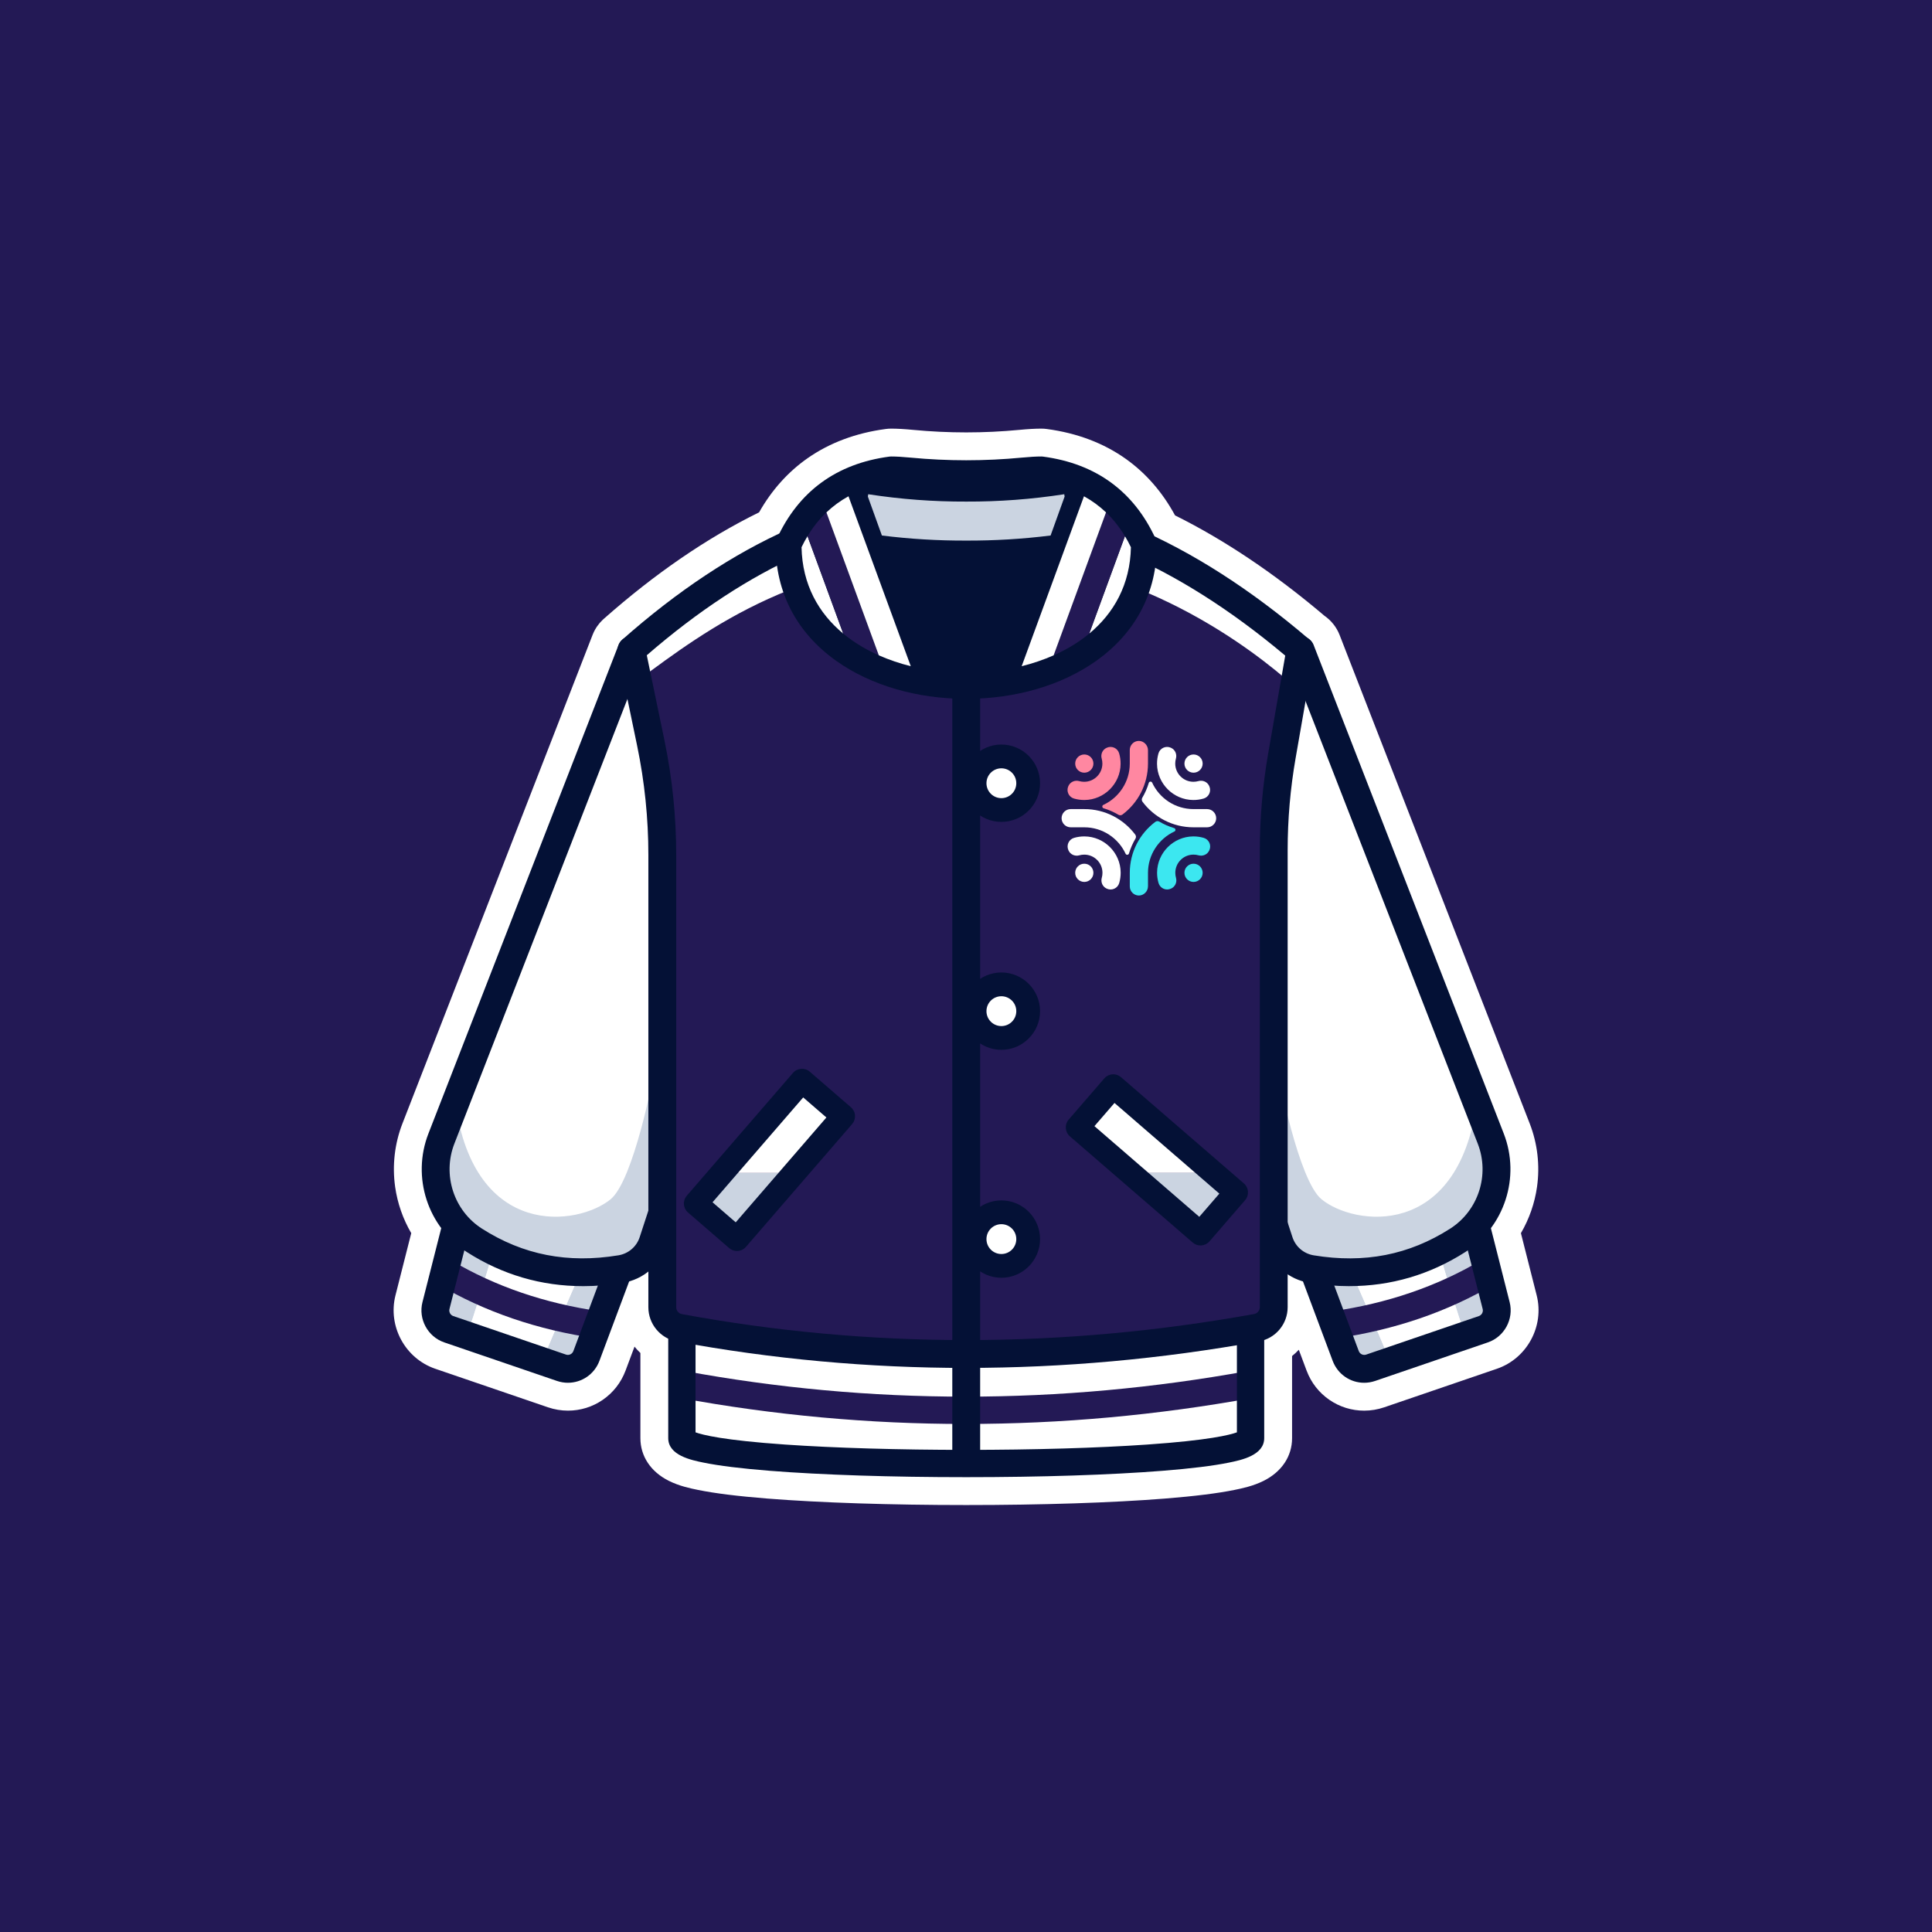 <svg width="1000" height="1000" viewBox="0 0 1000 1000" fill="none" xmlns="http://www.w3.org/2000/svg">
<rect width="1000" height="1000" fill="#231955"/>
<g clip-path="url(#clip0_619_8471)">
<path d="M500.118 771.791C461.198 771.791 424.865 770.609 397.811 768.461C382.874 767.279 371.08 765.815 362.74 764.114C359.272 763.408 354.032 762.341 349.403 760.027C340.061 755.355 338.662 748.219 338.662 744.376V696.942C332.297 692.242 328.375 684.687 328.375 676.621V676.549L317.029 706.876C313.381 716.63 304.334 722.93 293.982 722.93C291.25 722.93 288.54 722.476 285.93 721.582L227.618 701.642C215.543 697.512 208.543 684.586 211.679 672.216L220.589 637.088C210.425 621.488 208.255 601.512 215.017 584.124L313.424 331.268C313.518 331.03 313.619 330.792 313.734 330.555C313.799 330.41 313.864 330.266 313.929 330.129C314.196 329.596 314.477 329.098 314.772 328.637C314.873 328.486 314.953 328.37 315.032 328.262C315.277 327.909 315.529 327.577 315.796 327.26C315.897 327.138 316.02 327.001 316.142 326.864C316.394 326.583 316.647 326.323 316.906 326.078C317.036 325.941 317.173 325.811 317.317 325.689C343.882 302.181 371.052 283.683 398.106 270.685C410.815 246.882 431.411 232.926 459.374 229.206C459.965 229.119 460.578 229.076 461.248 229.076C464.146 229.076 467.664 229.278 472.018 229.689C481.267 230.576 490.718 231.03 500.111 231.03C509.504 231.03 518.955 230.583 528.196 229.696C532.55 229.278 536.076 229.076 538.974 229.076C539.644 229.076 540.257 229.119 540.848 229.206C569.416 233.012 590.279 247.473 602.901 272.199C628.911 284.872 655.223 302.447 681.153 324.485C683.626 326.121 685.558 328.507 686.639 331.268L785.039 584.132C791.808 601.519 789.638 621.495 779.467 637.095L788.384 672.231C791.52 684.601 784.52 697.526 772.445 701.657L714.133 721.596C711.516 722.49 708.806 722.944 706.081 722.944C695.729 722.944 686.682 716.644 683.034 706.89L673.324 680.932C672.07 688.104 667.759 694.39 661.559 698.153V744.391C661.559 748.233 660.161 755.37 650.818 760.041C646.19 762.355 640.949 763.422 637.482 764.128C629.149 765.83 617.348 767.293 602.411 768.475C575.349 770.624 539.017 771.806 500.104 771.806L500.118 771.791Z" fill="white"/>
<path d="M538.981 236.277C539.276 236.277 539.572 236.291 539.86 236.335C566.771 239.91 586.17 253.802 597.552 277.612C623.879 290.156 650.515 307.839 676.885 330.301C678.262 331.116 679.343 332.37 679.935 333.884L778.335 586.748C784.837 603.45 781.91 621.934 771.688 635.688L781.413 674.01C783.633 682.769 778.681 691.917 770.131 694.837L711.819 714.776C709.916 715.425 707.991 715.735 706.095 715.735C699.009 715.735 692.435 711.402 689.796 704.367L674.413 663.255C671.565 662.44 668.905 661.207 666.497 659.607V676.591C666.497 684.377 661.53 691.138 654.358 693.618V744.39C654.358 753.329 642.449 755.758 636.054 757.063C628.009 758.707 616.497 760.127 601.856 761.287C574.981 763.421 538.851 764.596 500.118 764.596C461.385 764.596 425.247 763.421 398.38 761.287C383.739 760.127 372.234 758.707 364.181 757.063C357.787 755.758 345.878 753.329 345.878 744.39V692.912C339.722 689.985 335.591 683.721 335.591 676.634V658.137C332.693 660.451 329.334 662.202 325.665 663.255L310.281 704.367C307.65 711.402 301.068 715.735 293.982 715.735C292.086 715.735 290.161 715.425 288.258 714.776L229.946 694.837C221.397 691.91 216.444 682.762 218.664 674.003L228.389 635.681C218.167 621.934 215.24 603.45 221.743 586.74L320.143 333.877C320.193 333.747 320.251 333.625 320.309 333.502C320.337 333.43 320.366 333.365 320.402 333.293C320.525 333.041 320.669 332.796 320.82 332.558C320.849 332.515 320.885 332.464 320.921 332.421C321.051 332.233 321.188 332.046 321.339 331.873C321.397 331.801 321.462 331.736 321.52 331.664C321.664 331.505 321.815 331.354 321.974 331.203C322.017 331.167 322.046 331.123 322.089 331.087C348.906 307.356 376.235 288.894 403.397 276.142C414.867 253.225 434.013 239.831 460.376 236.327C460.664 236.284 460.96 236.27 461.255 236.27C463.879 236.27 467.181 236.457 471.34 236.854C480.885 237.769 490.501 238.223 500.118 238.223C509.734 238.223 519.351 237.769 528.896 236.854C533.055 236.457 536.357 236.27 538.981 236.27M538.981 221.859C535.852 221.859 532.111 222.068 527.526 222.508C518.493 223.373 509.28 223.813 500.118 223.813C490.956 223.813 481.735 223.373 472.717 222.508C468.125 222.068 464.384 221.859 461.255 221.859C460.253 221.859 459.316 221.924 458.401 222.054C443.01 224.109 429.428 229.184 418.046 237.142C407.867 244.257 399.425 253.679 392.901 265.192C365.94 278.42 338.922 296.939 312.53 320.296C312.3 320.505 312.069 320.714 311.845 320.937C311.492 321.283 311.146 321.637 310.815 322.004L310.8 322.019L310.786 322.033C310.613 322.228 310.44 322.422 310.267 322.624C309.877 323.093 309.51 323.576 309.164 324.066C309.048 324.224 308.904 324.434 308.738 324.679C308.277 325.385 307.852 326.128 307.477 326.892C307.369 327.115 307.268 327.331 307.174 327.548C307.066 327.786 306.893 328.16 306.713 328.629L208.313 581.507C204.261 591.909 202.956 603.263 204.528 614.343C205.725 622.792 208.579 630.945 212.861 638.276L204.701 670.449C200.642 686.431 209.689 703.127 225.289 708.468L283.601 728.408C286.968 729.561 290.464 730.145 293.989 730.145C300.434 730.145 306.648 728.221 311.968 724.566C317.382 720.846 321.469 715.605 323.79 709.406L328.426 697.021C329.363 698.181 330.379 699.277 331.468 700.301V744.383C331.468 753.747 336.831 761.799 346.188 766.478C351.667 769.217 357.463 770.399 361.305 771.185C369.927 772.944 382.016 774.451 397.248 775.654C424.49 777.817 461.025 779.007 500.125 779.007C539.226 779.007 575.76 777.817 603.002 775.654C618.227 774.443 630.316 772.944 638.938 771.185C642.78 770.399 648.576 769.217 654.055 766.478C663.412 761.799 668.775 753.747 668.775 744.383V701.88C670.015 700.885 671.183 699.796 672.257 698.636L676.287 709.413C678.608 715.612 682.695 720.853 688.109 724.573C693.422 728.221 699.643 730.152 706.088 730.152C709.613 730.152 713.109 729.569 716.476 728.415L774.788 708.476C790.388 703.141 799.435 686.438 795.384 670.456L787.223 638.283C791.505 630.952 794.36 622.799 795.557 614.35C797.128 603.277 795.823 591.924 791.772 581.514L693.372 328.651C691.815 324.657 689.068 321.182 685.543 318.739C659.952 297.026 633.957 279.559 608.2 266.763C601.719 254.818 593.234 245.043 582.926 237.661C571.391 229.407 557.565 224.152 541.843 222.054C540.92 221.924 539.983 221.859 538.981 221.859Z" fill="white"/>
<path d="M647.284 744.384C647.284 761.894 352.941 761.894 352.941 744.384V685.74C456.561 702.111 555.322 704.029 647.284 685.74V744.384Z" fill="white"/>
<path d="M499.597 737.044C449.994 737.044 400.57 732.531 351.658 723.513L354.225 709.607C450.347 727.334 548.524 727.334 646.023 709.607L648.553 723.513C598.964 732.531 549.194 737.037 499.597 737.037V737.044Z" fill="#231955"/>
<path d="M500.117 764.582C461.384 764.582 425.246 763.407 398.379 761.273C383.738 760.112 372.232 758.692 364.18 757.048C357.786 755.744 345.877 753.314 345.877 744.375V685.732H360.013C360.013 682.603 357.93 680.714 356.921 680.289C363.481 683.057 415.896 685.998 500.117 685.998C584.337 685.998 636.745 683.057 643.312 680.289C642.303 680.714 640.22 682.603 640.22 685.732H654.356V744.375C654.356 753.314 642.447 755.744 636.053 757.048C628.001 758.692 616.496 760.112 601.855 761.273C574.98 763.407 538.85 764.582 500.117 764.582ZM360.013 741.377C363.625 742.71 374.633 745.5 406.395 747.699C432.029 749.472 465.312 750.452 500.117 750.452C534.921 750.452 568.211 749.479 593.838 747.699C625.6 745.5 636.608 742.71 640.22 741.377V695.348C638.792 695.557 637.199 695.766 635.44 695.968C627.511 696.869 616.128 697.655 601.609 698.297C574.814 699.486 538.77 700.135 500.117 700.135C461.463 700.135 425.419 699.479 398.624 698.297C384.105 697.655 372.723 696.869 364.793 695.968C363.034 695.766 361.441 695.565 360.013 695.348V741.377Z" fill="#041136"/>
<path d="M258.99 544.404L225.664 675.77C224.352 680.954 227.235 686.274 232.288 688.004L241.609 691.19C250.974 665.57 256.712 638.371 267.388 613.025C275.015 595.046 284.286 577.478 292.1 559.391L258.99 544.404Z" fill="#CBD4E1"/>
<path d="M323.343 573.535C322.298 576.844 321.454 580.16 321.454 583.469C318.131 627.313 296.447 665.037 280.652 704.541L290.593 707.936C295.849 709.731 301.58 707.021 303.526 701.823L347.442 584.442L323.343 573.535Z" fill="#CBD4E1"/>
<path d="M323.342 573.534L292.092 559.391C284.285 577.478 275.007 595.045 267.38 613.024C256.711 638.37 250.966 665.562 241.602 691.189L280.644 704.54C296.439 665.043 318.123 627.312 321.446 583.468C321.446 580.159 322.29 576.843 323.335 573.534H323.342Z" fill="white"/>
<path d="M230.031 658.512C253.539 672.446 280.046 681.522 309.544 685.739Z" fill="#FFCE00"/>
<path d="M308.549 692.732C278.265 688.407 250.641 678.935 226.434 664.589L233.642 652.428C256.242 665.822 282.114 674.674 310.553 678.733L308.549 692.725V692.732Z" fill="#231955"/>
<path d="M293.982 715.722C292.086 715.722 290.161 715.412 288.258 714.763L229.946 694.823C221.396 691.897 216.444 682.749 218.664 673.99L254.11 534.283L356.547 580.65L310.274 704.346C307.643 711.382 301.061 715.715 293.982 715.715V715.722ZM263.856 554.526L232.642 677.544C232.253 679.072 233.118 680.672 234.617 681.184L292.929 701.124C294.508 701.665 296.195 700.864 296.779 699.3L338.331 588.227L263.856 554.518V554.526Z" fill="#041136"/>
<path d="M424.864 376.726L359.711 576.042L337.955 642.587C335.496 650.098 329.037 655.584 321.237 656.867C293.065 661.488 267.928 656.284 245.595 642.024C228.056 630.815 220.912 608.749 228.46 589.35L235.662 570.838L326.86 336.486L424.864 376.726Z" fill="white"/>
<path d="M338.439 555.744L337.949 642.588C335.491 650.1 329.031 655.586 321.232 656.869C293.059 661.49 267.922 656.285 245.589 642.026C228.05 630.816 220.907 608.75 228.454 589.351L235.656 570.839C245.589 642.026 299.331 634.442 316.027 620.76C328.109 610.862 338.439 555.736 338.439 555.736V555.744Z" fill="#CBD4E1"/>
<path d="M301.775 665.706C280.191 665.706 260.057 659.816 241.718 648.102C221.368 635.105 212.969 609.297 221.75 586.741L320.143 333.877C320.842 332.075 322.24 330.626 324.021 329.869C325.802 329.105 327.806 329.091 329.601 329.826L427.604 370.066C431.101 371.5 432.888 375.386 431.721 378.976L344.811 644.837C341.517 654.922 332.931 662.26 322.413 663.99C315.399 665.144 308.522 665.713 301.782 665.713L301.775 665.706ZM330.92 345.952L235.18 591.967C228.886 608.144 234.898 626.642 249.475 635.948C270.755 649.537 293.845 654.057 320.071 649.753C325.254 648.902 329.485 645.298 331.1 640.345L415.926 380.85L330.913 345.945L330.92 345.952Z" fill="#041136"/>
<path d="M741.085 544.404L774.411 675.77C775.723 680.954 772.839 686.274 767.786 688.004L758.465 691.19C749.101 665.57 743.363 638.371 732.686 613.025C725.06 595.046 715.789 577.478 707.975 559.391L741.085 544.404Z" fill="#CBD4E1"/>
<path d="M676.726 573.535C677.771 576.844 678.615 580.16 678.615 583.469C681.938 627.313 703.622 665.037 719.417 704.541L709.476 707.936C704.22 709.731 698.489 707.021 696.543 701.823L652.627 584.442L676.726 573.535Z" fill="#CBD4E1"/>
<path d="M676.725 573.534L707.975 559.391C715.782 577.478 725.06 595.045 732.687 613.024C743.356 638.37 749.101 665.562 758.465 691.189L719.422 704.54C703.628 665.043 681.944 627.312 678.621 583.468C678.621 580.159 677.777 576.843 676.732 573.534H676.725Z" fill="white"/>
<path d="M770.037 658.512C746.529 672.446 720.022 681.522 690.523 685.739Z" fill="#FFCE00"/>
<path d="M691.526 692.731L689.521 678.739C717.96 674.673 743.833 665.82 766.432 652.434L773.641 664.595C749.434 678.94 721.81 688.406 691.526 692.738V692.731Z" fill="#231955"/>
<path d="M706.086 715.722C699 715.722 692.425 711.39 689.787 704.354L643.514 580.658L745.951 534.291L781.397 673.998C783.617 682.756 778.664 691.904 770.115 694.824L711.803 714.764C709.9 715.412 707.975 715.722 706.079 715.722H706.086ZM661.745 588.235L703.296 699.308C703.88 700.865 705.574 701.665 707.146 701.132L765.458 681.192C766.95 680.68 767.822 679.08 767.433 677.552L736.219 554.533L661.752 588.242L661.745 588.235Z" fill="#041136"/>
<path d="M575.203 376.726L640.356 576.042L662.113 642.587C664.571 650.098 671.03 655.584 678.83 656.867C707.002 661.488 732.139 656.284 754.472 642.024C772.011 630.815 779.155 608.749 771.607 589.35L764.406 570.838L673.207 336.486L575.203 376.726Z" fill="white"/>
<path d="M661.631 555.744L662.121 642.588C664.579 650.1 671.038 655.586 678.838 656.869C707.01 661.49 732.147 656.285 754.48 642.026C772.019 630.816 779.163 608.75 771.616 589.351L764.414 570.839C754.48 642.026 700.739 634.442 684.043 620.76C671.961 610.862 661.631 555.736 661.631 555.736V555.744Z" fill="#CBD4E1"/>
<path d="M698.302 665.705C691.562 665.705 684.684 665.129 677.67 663.983C667.153 662.252 658.567 654.914 655.272 644.829L568.363 378.968C567.188 375.378 568.983 371.492 572.479 370.058L670.483 329.818C672.271 329.083 674.282 329.097 676.063 329.861C677.843 330.626 679.242 332.067 679.941 333.87L778.341 586.733C787.122 609.289 778.723 635.097 758.373 648.094C740.034 659.809 719.899 665.698 698.316 665.698L698.302 665.705ZM584.143 380.857L668.969 640.352C670.584 645.305 674.816 648.909 679.999 649.76C706.224 654.063 729.314 649.551 750.595 635.955C765.171 626.641 771.183 608.143 764.89 591.974L669.157 345.959L584.143 380.864V380.857Z" fill="#041136"/>
<path d="M673.05 336.494L669.799 355.158L663.52 391.158C660.701 407.313 659.288 423.684 659.288 440.084V685.58C555.582 706.609 449.988 705.426 342.8 685.58V442.521C342.8 423.072 340.803 403.666 336.853 384.62L330.127 352.231L326.861 336.494C438.454 237.755 553.723 234.388 673.05 336.494Z" fill="#231955"/>
<path d="M673.05 336.494L669.799 355.158C649.65 337.063 587.236 287.82 505.056 287.82C415.659 287.82 366.243 325.515 330.127 352.231L326.861 336.494C438.454 237.755 553.723 234.388 673.05 336.494Z" fill="white"/>
<path d="M507.326 351.402H492.908V757.511H507.326V351.402Z" fill="#041136"/>
<path d="M500.002 708.038C449.691 708.038 399.691 703.475 350.347 694.348C341.797 692.769 335.59 685.308 335.59 676.622V442.516C335.59 423.593 333.644 404.612 329.795 386.078L319.803 337.952C319.277 335.422 320.149 332.805 322.081 331.089C350.52 305.923 379.535 286.676 408.32 273.887C437.581 260.882 467.418 254.178 496.996 253.962C526.847 253.753 557.139 260.118 587.127 272.892C617.116 285.674 647.595 305.224 677.728 331.01C679.66 332.668 680.582 335.22 680.143 337.721L670.613 392.386C667.873 408.086 666.489 424.133 666.489 440.072V676.571C666.489 685.301 660.254 692.762 651.653 694.312C601.026 703.453 550.355 708.023 499.995 708.023L500.002 708.038ZM334.776 339.149L343.909 383.158C347.954 402.651 350.008 422.619 350.008 442.523V676.629C350.008 678.373 351.255 679.866 352.971 680.183C449.98 698.118 549.627 698.104 649.102 680.147C650.824 679.837 652.079 678.337 652.079 676.593V440.093C652.079 423.326 653.542 406.443 656.419 389.927L665.235 339.336C637.25 315.821 609.085 297.943 581.483 286.178C553.787 274.377 525.874 268.394 498.481 268.394C498.027 268.394 497.565 268.394 497.111 268.394C469.523 268.596 441.625 274.882 414.181 287.079C387.797 298.808 361.102 316.318 334.776 339.163V339.149Z" fill="#041136"/>
<path d="M567.799 329.791C564.634 332.422 561.21 334.794 557.584 336.935C554.592 338.708 551.464 340.308 548.22 341.743C547.528 342.053 546.836 342.348 546.122 342.637C543.988 343.523 541.811 344.345 539.605 345.088C538.135 345.592 536.643 346.061 535.136 346.501C535.121 346.508 535.107 346.508 535.1 346.515C533.622 346.955 532.137 347.351 530.63 347.726C520.704 350.192 510.323 351.403 500.115 351.403C489.908 351.403 479.527 350.192 469.601 347.726C468.101 347.351 466.609 346.955 465.131 346.515C465.124 346.508 465.11 346.508 465.095 346.501C463.596 346.061 462.096 345.6 460.626 345.088C458.42 344.345 456.243 343.523 454.109 342.637C453.395 342.348 452.696 342.046 452.011 341.743C448.767 340.308 445.631 338.708 442.647 336.935C439.021 334.794 435.597 332.422 432.432 329.791C418.887 318.581 409.912 302.844 409.486 282.249C410.503 280.136 411.591 278.111 412.774 276.171C414.295 273.627 415.953 271.241 417.748 269.013C419.442 266.887 421.251 264.911 423.183 263.08C423.637 262.648 424.099 262.23 424.56 261.819C426.888 259.728 429.368 257.847 431.999 256.181C432.374 255.944 432.756 255.706 433.138 255.482C433.405 255.316 433.672 255.151 433.946 254.992C434.4 254.725 434.861 254.473 435.316 254.221C442.315 250.378 450.31 247.826 459.256 246.594C461.527 246.615 464.446 246.803 468.159 247.156C478.756 248.165 489.432 248.677 500.101 248.677C510.77 248.677 521.446 248.172 532.043 247.156C535.763 246.803 538.683 246.623 540.946 246.594C549.9 247.826 557.894 250.378 564.887 254.221C565.348 254.473 565.809 254.725 566.256 254.992C566.523 255.151 566.79 255.316 567.064 255.482C567.446 255.706 567.828 255.944 568.203 256.181C570.841 257.854 573.314 259.728 575.642 261.819C576.111 262.23 576.572 262.655 577.019 263.08C578.951 264.911 580.76 266.887 582.454 269.013C584.249 271.241 585.915 273.627 587.429 276.171C588.611 278.111 589.699 280.136 590.716 282.249C590.283 302.844 581.308 318.581 567.77 329.791H567.799Z" fill="#041136"/>
<path d="M547.882 265.783L547.658 266.396C547.73 266.187 547.81 265.985 547.874 265.783H547.882Z" fill="#231955"/>
<path d="M598.199 278.982C586.918 254.328 567.288 239.975 539.858 236.335C539.57 236.292 539.275 236.277 538.979 236.277C536.355 236.277 533.053 236.465 528.894 236.861C519.349 237.777 509.733 238.231 500.116 238.231C490.5 238.231 480.883 237.777 471.339 236.861C467.179 236.465 463.878 236.277 461.254 236.277C460.958 236.277 460.663 236.292 460.374 236.335C432.945 239.975 413.315 254.328 402.033 278.982C401.637 279.862 401.428 280.813 401.428 281.779C401.428 306.671 412.349 327.555 433.002 342.175C450.808 354.776 474.64 361.718 500.116 361.718C525.592 361.718 549.425 354.776 567.23 342.175C587.884 327.555 598.805 306.671 598.805 281.779C598.805 280.813 598.596 279.862 598.199 278.982ZM563.777 327.959C560.8 330.432 557.578 332.666 554.168 334.678C551.357 336.343 548.408 337.849 545.359 339.198C544.71 339.486 544.054 339.767 543.384 340.041C541.38 340.877 539.332 341.649 537.256 342.348C535.872 342.824 534.466 343.263 533.053 343.674C533.039 343.681 533.025 343.681 533.017 343.689C531.626 344.1 530.228 344.474 528.815 344.828C519.479 347.149 509.711 348.288 500.116 348.288C490.521 348.288 480.753 347.149 471.418 344.828C470.005 344.474 468.607 344.1 467.215 343.689C467.208 343.681 467.194 343.681 467.179 343.674C465.766 343.263 464.361 342.824 462.977 342.348C460.9 341.649 458.853 340.877 456.849 340.041C456.179 339.767 455.523 339.486 454.874 339.198C451.825 337.849 448.876 336.343 446.065 334.678C442.655 332.666 439.433 330.432 436.455 327.959C423.717 317.412 415.276 302.613 414.872 283.243C415.831 281.253 416.855 279.35 417.965 277.526C419.392 275.133 420.956 272.891 422.643 270.793C424.236 268.796 425.938 266.936 427.754 265.214C428.18 264.81 428.612 264.413 429.052 264.024C431.243 262.056 433.572 260.29 436.052 258.718C436.405 258.495 436.765 258.271 437.126 258.062C437.378 257.904 437.63 257.752 437.883 257.601C438.308 257.349 438.741 257.111 439.173 256.873C445.755 253.261 453.273 250.861 461.693 249.7C463.827 249.722 466.574 249.895 470.07 250.226C480.04 251.178 490.082 251.654 500.116 251.654C510.151 251.654 520.193 251.178 530.163 250.226C533.659 249.895 536.405 249.722 538.539 249.7C546.959 250.861 554.478 253.261 561.06 256.873C561.492 257.111 561.925 257.349 562.35 257.601C562.602 257.752 562.855 257.904 563.107 258.062C563.467 258.271 563.828 258.495 564.181 258.718C566.661 260.29 568.989 262.056 571.181 264.024C571.621 264.413 572.053 264.81 572.478 265.214C574.295 266.936 575.996 268.796 577.589 270.793C579.276 272.891 580.841 275.133 582.268 277.526C583.378 279.35 584.402 281.253 585.361 283.243C584.957 302.613 576.515 317.412 563.777 327.959Z" fill="#041136"/>
<path d="M585.361 283.244C584.957 302.614 576.515 317.414 563.777 327.96L582.268 277.527C583.378 279.351 584.402 281.254 585.361 283.244Z" fill="white"/>
<path d="M547.882 265.783L547.658 266.396C547.73 266.187 547.81 265.985 547.874 265.783H547.882Z" fill="#CBD4E1"/>
<path d="M551.04 257.031C550.225 259.294 549.072 262.488 547.883 265.782C547.818 265.984 547.738 266.186 547.666 266.395C547.666 266.424 547.645 266.453 547.637 266.482C546.21 270.432 544.761 274.462 543.781 277.179C529.269 278.989 514.7 279.861 500.124 279.811C485.548 279.861 470.979 278.989 456.468 277.179C455.487 274.462 454.038 270.432 452.611 266.482C452.604 266.453 452.589 266.424 452.582 266.395C452.51 266.186 452.431 265.984 452.366 265.782H452.359C451.169 262.488 450.016 259.294 449.201 257.031L449.389 255.812C466.221 258.415 483.176 259.684 500.124 259.619C517.072 259.684 534.027 258.415 550.86 255.812L551.047 257.031H551.04Z" fill="#CBD4E1"/>
<path d="M582.268 277.527L563.778 327.96C560.801 330.433 557.578 332.668 554.169 334.679C551.357 336.344 548.409 337.851 545.359 339.199L572.479 265.215C574.296 266.938 575.997 268.798 577.59 270.794C579.277 272.892 580.841 275.134 582.268 277.527Z" fill="#231955"/>
<path d="M572.48 265.214L545.361 339.198C540.163 341.49 534.461 343.422 528.816 344.828L561.061 256.873C565.192 259.129 569.085 261.991 572.48 265.214Z" fill="white"/>
<path d="M452.575 266.396L452.352 265.783H452.359C452.424 265.985 452.503 266.187 452.575 266.396Z" fill="#231955"/>
<path d="M414.873 283.244C415.277 302.614 423.718 317.414 436.456 327.96L417.966 277.527C416.855 279.351 415.832 281.254 414.873 283.244Z" fill="white"/>
<path d="M452.575 266.396L452.352 265.783H452.359C452.424 265.985 452.503 266.187 452.575 266.396Z" fill="#FFCE00"/>
<path d="M417.965 277.527L436.455 327.96C439.433 330.433 442.655 332.668 446.065 334.679C448.876 336.344 451.825 337.851 454.874 339.199L427.754 265.215C425.938 266.938 424.237 268.798 422.643 270.794C420.956 272.892 419.392 275.134 417.965 277.527Z" fill="#231955"/>
<path d="M427.754 265.214L454.873 339.198C460.071 341.49 465.773 343.422 471.418 344.828L439.173 256.873C435.042 259.129 431.149 261.991 427.754 265.214Z" fill="white"/>
<path d="M518.311 419.259C510.663 419.259 504.441 413.038 504.441 405.389C504.441 397.741 510.663 391.52 518.311 391.52C525.96 391.52 532.181 397.741 532.181 405.389C532.181 413.038 525.96 419.259 518.311 419.259Z" fill="white"/>
<path d="M518.312 397.677C522.572 397.677 526.032 401.13 526.032 405.397C526.032 409.665 522.579 413.118 518.312 413.118C514.044 413.118 510.591 409.665 510.591 405.397C510.591 401.13 514.044 397.677 518.312 397.677ZM518.312 385.371C507.275 385.371 498.293 394.353 498.293 405.39C498.293 416.427 507.275 425.409 518.312 425.409C529.349 425.409 538.331 416.427 538.331 405.39C538.331 394.353 529.349 385.371 518.312 385.371Z" fill="#041136"/>
<path d="M518.311 537.245C510.663 537.245 504.441 531.024 504.441 523.376C504.441 515.727 510.663 509.506 518.311 509.506C525.96 509.506 532.181 515.727 532.181 523.376C532.181 531.024 525.96 537.245 518.311 537.245Z" fill="white"/>
<path d="M518.312 515.655C522.572 515.655 526.032 519.108 526.032 523.376C526.032 527.643 522.579 531.096 518.312 531.096C514.044 531.096 510.591 527.643 510.591 523.376C510.591 519.108 514.044 515.655 518.312 515.655ZM518.312 503.35C507.275 503.35 498.293 512.332 498.293 523.368C498.293 534.405 507.275 543.387 518.312 543.387C529.349 543.387 538.331 534.405 538.331 523.368C538.331 512.332 529.349 503.35 518.312 503.35Z" fill="#041136"/>
<path d="M518.311 655.224C510.663 655.224 504.441 649.003 504.441 641.354C504.441 633.706 510.663 627.484 518.311 627.484C525.96 627.484 532.181 633.706 532.181 641.354C532.181 649.003 525.96 655.224 518.311 655.224Z" fill="white"/>
<path d="M518.312 633.636C522.572 633.636 526.032 637.089 526.032 641.356C526.032 645.624 522.579 649.077 518.312 649.077C514.044 649.077 510.591 645.624 510.591 641.356C510.591 637.089 514.044 633.636 518.312 633.636ZM518.312 621.33C507.275 621.33 498.293 630.312 498.293 641.349C498.293 652.386 507.275 661.368 518.312 661.368C529.349 661.368 538.331 652.386 538.331 641.349C538.331 630.312 529.349 621.33 518.312 621.33Z" fill="#041136"/>
<path d="M411.038 607.127L381.439 641.347L360.137 622.921L373.797 607.127H411.038Z" fill="#CBD4E1"/>
<path d="M436.422 577.781L411.04 607.128H373.799L415.113 559.348L436.422 577.781Z" fill="white"/>
<path d="M628.175 607.129H585.102L557.803 583.52L576.236 562.211L628.175 607.129Z" fill="white"/>
<path d="M639.802 617.183L621.376 638.5L585.102 607.127H628.174L639.802 617.183Z" fill="#CBD4E1"/>
<path d="M381.438 647.504C380.011 647.504 378.583 647.014 377.415 646.005L356.106 627.579C354.873 626.512 354.109 624.998 353.994 623.369C353.879 621.74 354.412 620.132 355.479 618.899L410.453 555.325C412.674 552.759 416.559 552.47 419.133 554.698L440.442 573.123C441.675 574.19 442.439 575.704 442.554 577.333C442.67 578.963 442.136 580.57 441.069 581.803L386.095 645.377C384.877 646.783 383.161 647.504 381.438 647.504ZM368.808 622.295L380.811 632.675L427.74 578.408L415.737 568.027L368.808 622.295Z" fill="#041136"/>
<path d="M621.375 644.648C619.904 644.648 618.47 644.122 617.353 643.149L553.778 588.175C551.212 585.954 550.923 582.069 553.151 579.495L571.577 558.186C572.643 556.953 574.157 556.189 575.787 556.074C577.416 555.951 579.023 556.492 580.256 557.559L643.83 612.533C646.397 614.753 646.685 618.639 644.458 621.213L626.032 642.522C624.965 643.754 623.451 644.519 621.822 644.634C621.671 644.648 621.526 644.648 621.375 644.648ZM566.48 582.891L620.748 629.82L631.129 617.817L576.861 570.888L566.48 582.891Z" fill="#041136"/>
<path d="M555.928 433.677C557.658 433.172 559.496 432.905 561.392 432.927C571.607 433.021 579.962 441.376 580.055 451.591C580.07 453.494 579.81 455.325 579.306 457.062C578.52 459.765 575.5 461.149 572.933 459.989C572.876 459.96 572.818 459.938 572.76 459.91C570.662 458.944 569.653 456.572 570.28 454.352C570.511 453.537 570.634 452.672 570.634 451.778C570.634 446.573 566.416 442.356 561.212 442.356C560.318 442.356 559.46 442.479 558.638 442.709C556.418 443.337 554.046 442.327 553.08 440.23C553.051 440.172 553.022 440.114 553.001 440.049C551.833 437.483 553.217 434.462 555.928 433.677Z" fill="white"/>
<path d="M587.705 434.095C586.292 436.481 585.16 439.047 584.353 441.758C584.1 442.587 582.961 442.673 582.601 441.887C578.86 433.821 570.678 428.212 561.22 428.212H554.191C551.589 428.212 549.477 426.1 549.477 423.498C549.477 420.895 551.589 418.783 554.191 418.783H561.22C572.004 418.783 581.592 423.981 587.611 432.011C588.065 432.617 588.094 433.446 587.712 434.095H587.705Z" fill="white"/>
<path d="M579.27 389.947C579.775 391.677 580.041 393.516 580.02 395.411C579.926 405.626 571.571 413.981 561.356 414.075C559.453 414.089 557.622 413.83 555.885 413.325C553.181 412.54 551.797 409.519 552.958 406.953C552.987 406.895 553.008 406.837 553.037 406.78C554.003 404.682 556.375 403.673 558.595 404.3C559.41 404.531 560.275 404.653 561.169 404.653C566.373 404.653 570.591 400.436 570.591 395.231C570.591 394.337 570.468 393.479 570.237 392.658C569.61 390.437 570.619 388.066 572.717 387.1C572.775 387.071 572.832 387.042 572.897 387.02C575.464 385.853 578.484 387.237 579.27 389.947Z" fill="#FF87A1"/>
<path d="M594.193 388.303V395.223C594.193 406.008 588.996 415.596 580.972 421.615C580.367 422.069 579.538 422.098 578.889 421.716C576.503 420.303 573.929 419.171 571.226 418.364C570.397 418.111 570.31 416.972 571.096 416.612C579.163 412.871 584.771 404.689 584.771 395.231V388.202C584.771 385.629 586.833 383.538 589.392 383.495C591.951 383.452 594.193 385.672 594.193 388.31V388.303Z" fill="#FF87A1"/>
<path d="M623.005 413.327C621.275 413.831 619.437 414.098 617.541 414.076C607.326 413.983 598.971 405.628 598.878 395.413C598.863 393.51 599.123 391.679 599.627 389.941C600.413 387.238 603.433 385.854 606 387.014C606.058 387.043 606.115 387.065 606.173 387.094C608.271 388.06 609.28 390.431 608.653 392.652C608.422 393.466 608.299 394.331 608.299 395.225C608.299 400.43 612.517 404.647 617.721 404.647C618.615 404.647 619.473 404.525 620.295 404.294C622.515 403.667 624.887 404.676 625.853 406.774C625.882 406.831 625.911 406.889 625.932 406.954C627.1 409.52 625.716 412.541 623.005 413.327Z" fill="white"/>
<path d="M629.5 423.497C629.5 426.1 627.388 428.212 624.785 428.212H617.75C606.965 428.212 597.377 423.015 591.358 414.984C590.904 414.378 590.875 413.549 591.257 412.901C592.67 410.514 593.802 407.948 594.609 405.238C594.862 404.409 596.001 404.322 596.361 405.108C600.102 413.174 608.284 418.783 617.742 418.783H624.778C627.381 418.783 629.493 420.895 629.493 423.497H629.5Z" fill="white"/>
<path d="M599.657 457.054C599.153 455.324 598.886 453.486 598.907 451.59C599.001 441.375 607.356 433.02 617.571 432.926C619.474 432.912 621.305 433.171 623.043 433.676C625.746 434.462 627.13 437.482 625.969 440.049C625.94 440.106 625.919 440.164 625.89 440.222C624.924 442.319 622.552 443.329 620.332 442.701C619.517 442.471 618.652 442.348 617.759 442.348C612.554 442.348 608.337 446.565 608.337 451.77C608.337 452.664 608.459 453.522 608.69 454.344C609.317 456.564 608.308 458.936 606.21 459.902C606.152 459.931 606.095 459.959 606.03 459.981C603.463 461.149 600.443 459.765 599.657 457.054Z" fill="#3CE7F0"/>
<path d="M607.745 428.631C608.574 428.883 608.66 430.022 607.874 430.383C599.808 434.124 594.199 442.306 594.199 451.764V458.699C594.199 461.344 592.037 463.565 589.398 463.514C586.839 463.464 584.777 461.373 584.777 458.807V451.771C584.777 440.987 589.975 431.399 598.005 425.38C598.611 424.925 599.44 424.897 600.089 425.279C602.475 426.692 605.041 427.823 607.752 428.631H607.745Z" fill="#3CE7F0"/>
<path d="M561.234 399.945C563.838 399.945 565.949 397.834 565.949 395.23C565.949 392.626 563.838 390.516 561.234 390.516C558.63 390.516 556.52 392.626 556.52 395.23C556.52 397.834 558.63 399.945 561.234 399.945Z" fill="#FF87A1"/>
<path d="M561.234 456.484C563.838 456.484 565.949 454.373 565.949 451.769C565.949 449.165 563.838 447.055 561.234 447.055C558.63 447.055 556.52 449.165 556.52 451.769C556.52 454.373 558.63 456.484 561.234 456.484Z" fill="white"/>
<path d="M617.779 456.484C620.383 456.484 622.494 454.373 622.494 451.769C622.494 449.165 620.383 447.055 617.779 447.055C615.175 447.055 613.064 449.165 613.064 451.769C613.064 454.373 615.175 456.484 617.779 456.484Z" fill="#3CE7F0"/>
<path d="M617.779 399.945C620.383 399.945 622.494 397.834 622.494 395.23C622.494 392.626 620.383 390.516 617.779 390.516C615.175 390.516 613.064 392.626 613.064 395.23C613.064 397.834 615.175 399.945 617.779 399.945Z" fill="white"/>
</g>
<defs>
<clipPath id="clip0_619_8471">
<rect width="592.615" height="557.14" fill="white" transform="translate(203.729 221.859)"/>
</clipPath>
</defs>
</svg>
